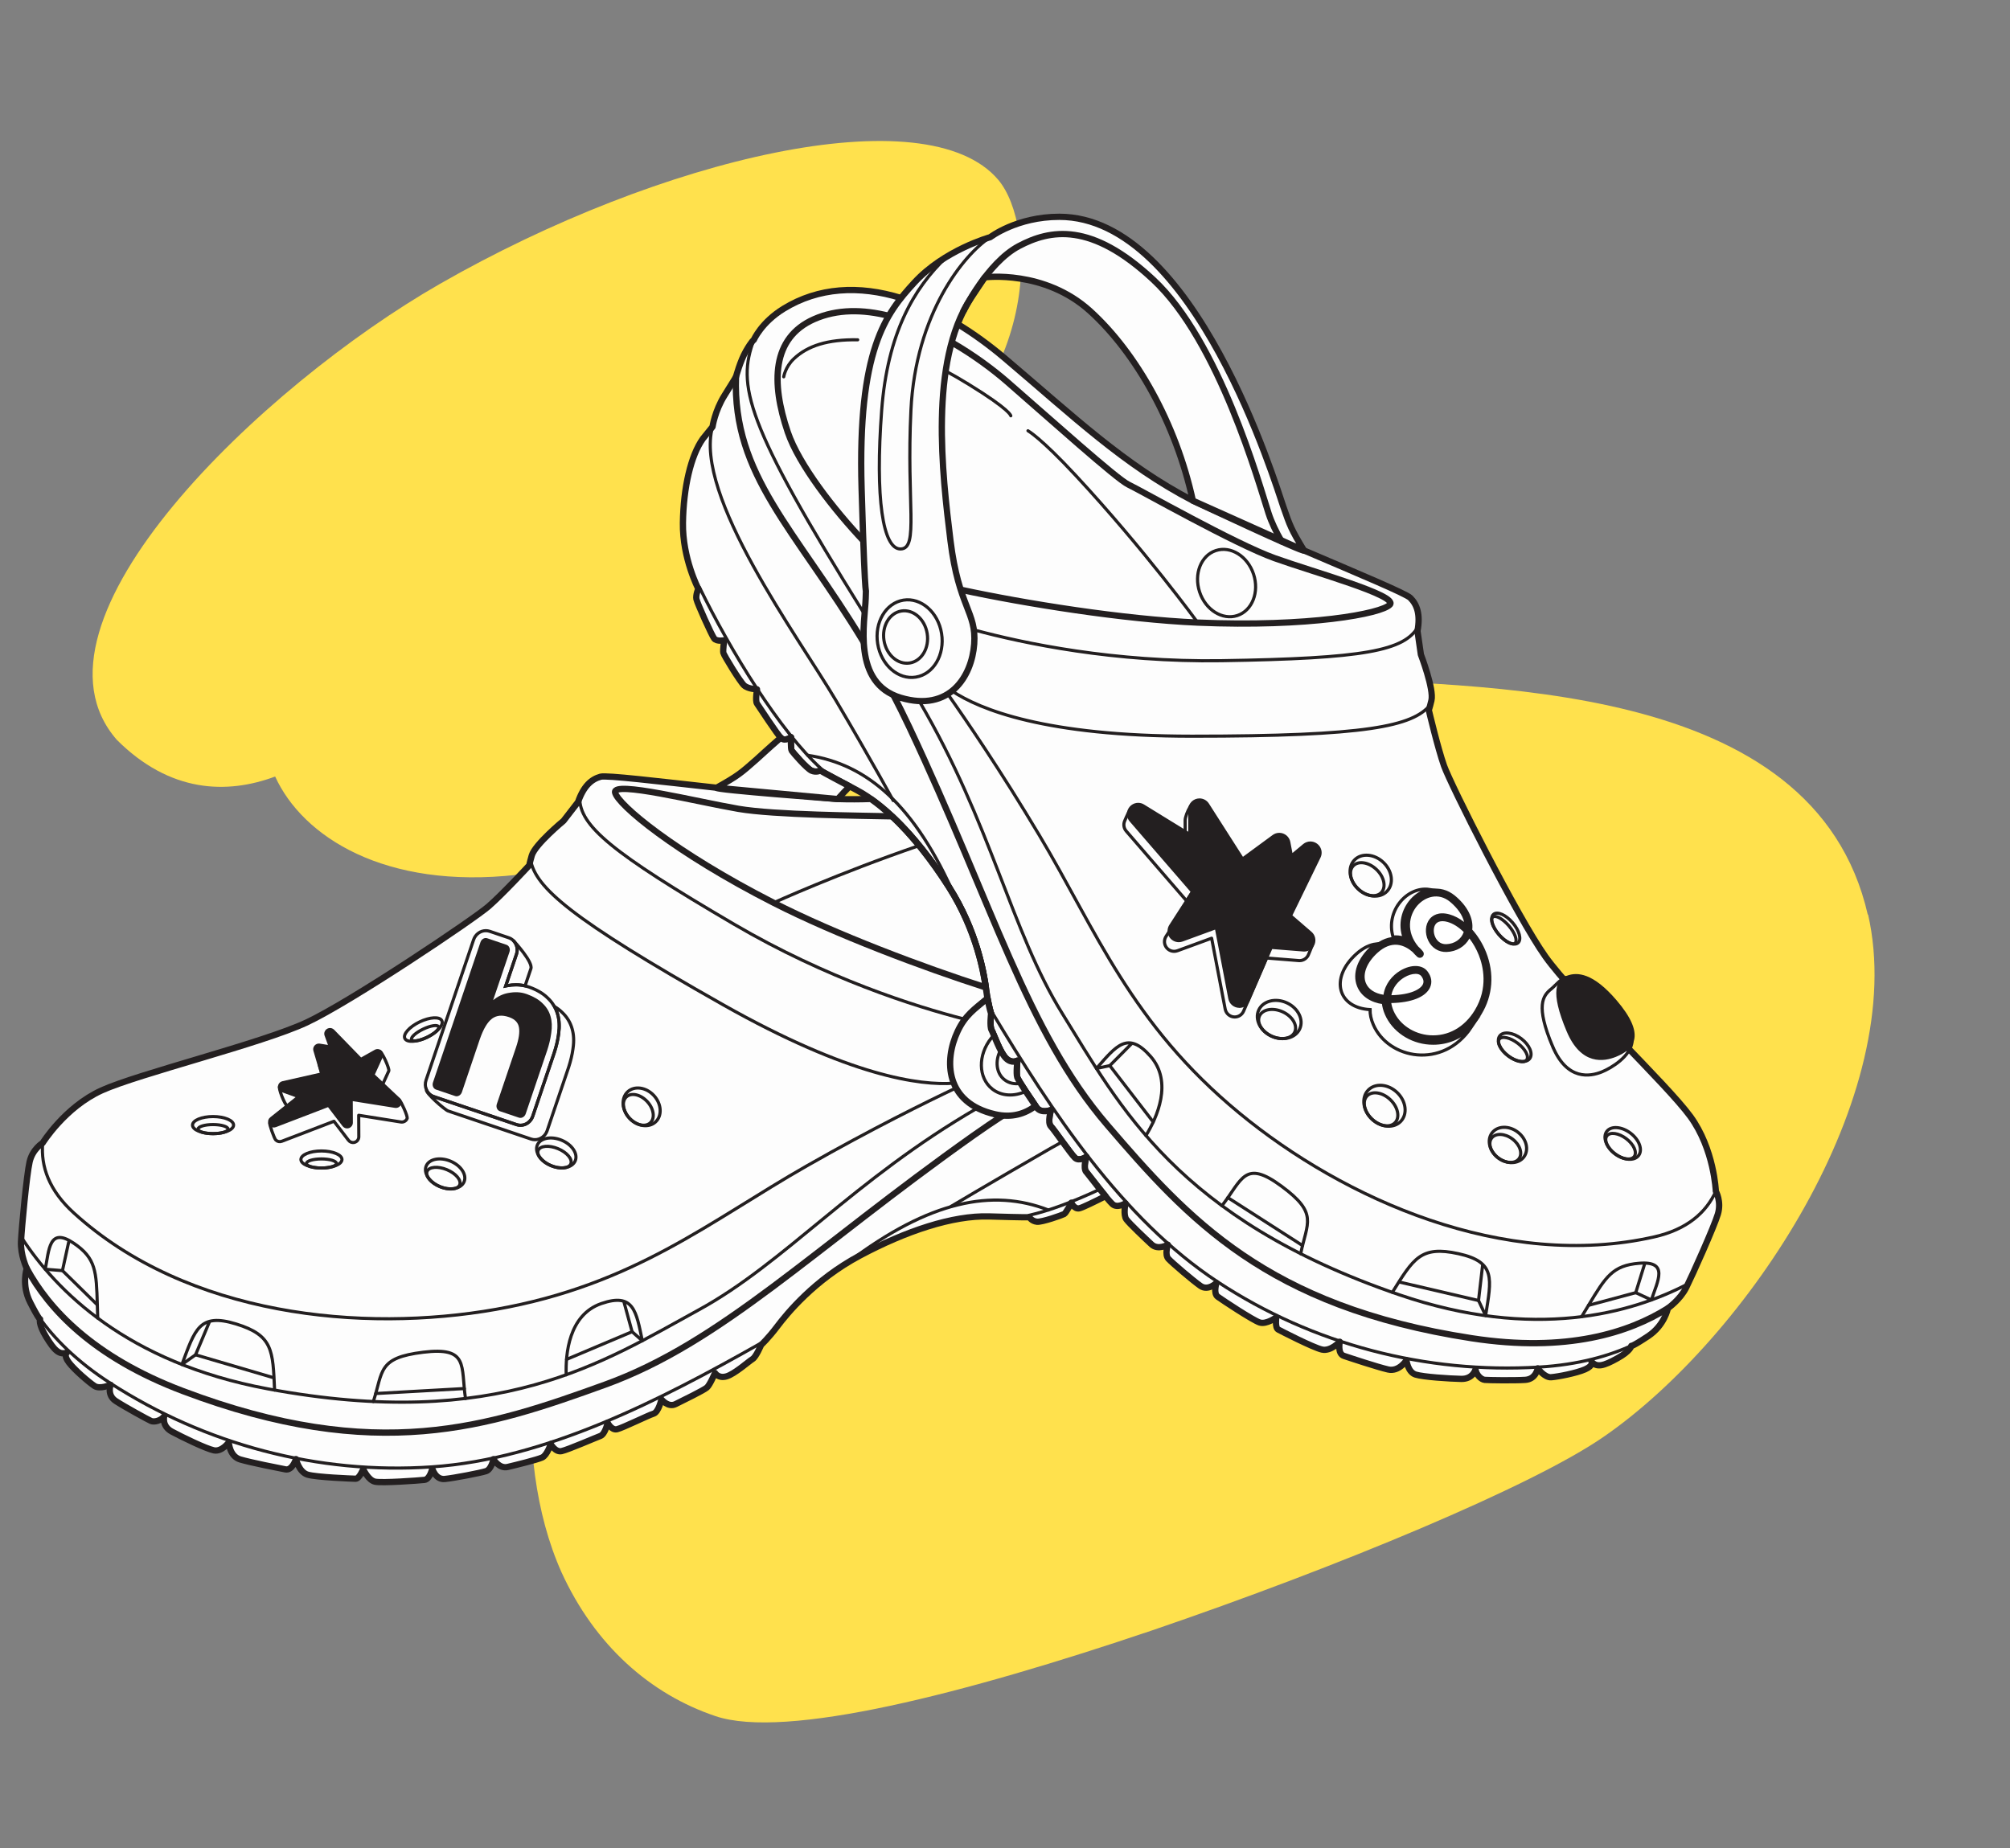 <?xml version="1.0" encoding="UTF-8"?> <svg xmlns="http://www.w3.org/2000/svg" width="349" height="321" viewBox="0 0 349 321" fill="none"><rect x="0" y="0" width="349" height="321" fill="#808080" stroke="none"/><path d="M20.284 128.485C2.362 107.979 45.685 66.898 76.346 49.323C114.672 27.353 160.96 16.503 173.358 31.265C179.894 39.047 181.891 68.622 150.422 88.038C184.036 90.132 130.117 147.379 89.832 151.92C66.807 154.515 52.553 145.323 47.775 134.859C39.379 137.989 29.492 137.691 20.284 128.485Z" fill="#FFE14D"></path><path d="M324.353 158.793C331.498 190.173 303.298 232.39 278.433 249.535C266.093 258.075 232.341 272.123 200.024 283.154C167.485 294.16 136.387 302.146 124.225 298.035C112.884 294.221 103.282 285.731 97.483 273.028C79.33 232.259 110.929 157.227 138.389 134.246C160.122 115.48 196.411 116.267 225.375 117.636C257.456 119.277 314.954 117.87 324.309 158.86C324.326 158.837 324.34 158.818 324.357 158.795L324.353 158.793Z" fill="#FFE14D"></path><g clip-path="url(#clip0_231_6840)"><path d="M156.452 51.757C149.127 49.495 142.102 49.91 136.079 53.605C132.182 55.998 130.896 59.012 130.896 59.012C130.896 59.012 130.542 59.192 129.522 60.963C128.503 62.734 127.795 65.438 127.795 65.438C127.795 65.438 127.484 65.983 125.8 68.67C124.116 71.357 123.718 74.12 123.718 74.12L122.034 76.202C119.952 79.123 118.665 84.666 118.578 90.82C118.491 96.979 121.249 102.249 121.249 102.249C121.249 102.249 120.775 103.345 120.922 104.053C121.069 104.762 123.549 110.283 123.996 110.877C124.437 111.466 125.74 111.204 125.74 111.204C125.74 111.204 125.506 112.915 125.593 113.362C125.68 113.804 128.487 118.382 129.195 119.031C129.904 119.679 131.441 119.712 131.441 119.712C131.441 119.712 131.114 121.75 131.441 122.192C131.768 122.633 134.984 127.626 135.665 128.214C136.346 128.803 137.349 128.034 137.349 128.034C137.349 128.034 137.262 130.04 137.469 130.367C137.676 130.694 140.096 133.496 140.924 133.85C141.753 134.204 142.461 133.823 142.461 133.823C142.461 133.823 142.996 134.177 148.604 137.131C154.218 140.085 159.946 146.462 164.791 154.082C169.637 161.701 170.874 169.206 171.228 171.86C171.582 174.52 172.084 176.024 172.084 176.024C172.084 176.024 171.817 178.27 172.171 178.891C172.525 179.513 173.621 182.728 174.651 183.764C175.681 184.799 176.657 184.205 176.657 184.205C176.657 184.205 176.39 186.418 176.629 187.099C176.869 187.781 179.131 191.073 179.949 192.277C180.766 193.487 182.494 192.768 182.494 192.768C182.494 192.768 181.829 194.937 182.467 195.602C183.104 196.267 185.906 200.371 186.647 201.069C187.388 201.766 188.626 200.905 188.626 200.905C188.626 200.905 188.026 202.835 188.604 203.521C189.182 204.208 192.326 208.372 193.166 209.124C194.005 209.876 195.417 208.982 195.417 208.982C195.417 208.982 195.002 210.988 195.564 211.757C196.125 212.525 198.845 215.092 199.962 216.128C201.08 217.163 202.775 216.166 202.775 216.166C202.775 216.166 202.197 217.872 202.862 218.602C203.527 219.333 207.113 222.39 208.443 223.322C209.773 224.254 211.212 222.804 211.212 222.804C211.212 222.804 210.634 224.619 211.435 225.197C212.236 225.775 217.55 229.301 218.722 229.677C219.894 230.053 221.6 228.789 221.6 228.789C221.6 228.789 221.355 230.582 221.932 230.893C222.51 231.203 227.988 234.021 229.525 234.375C231.062 234.73 232.626 233.018 232.626 233.018C232.626 233.018 232.184 235.084 233.334 235.471C234.485 235.858 239.095 237.39 241.014 237.836C242.933 238.278 244.202 236.229 244.202 236.229C244.202 236.229 244.437 238.294 245.788 238.719C247.14 239.139 251.658 239.428 253.719 239.472C255.779 239.515 256.193 237.809 256.193 237.809C256.313 238.785 257.196 239.581 257.79 239.64C258.379 239.7 262.93 239.76 264.821 239.64C266.712 239.521 266.99 237.635 266.99 237.635C266.99 237.635 268.184 239.275 269.339 239.183C270.489 239.095 273.727 238.474 275.231 237.809C276.735 237.144 276.337 236.479 276.337 236.479C277.269 237.542 278.419 237.231 280.812 235.902C283.205 234.572 283.248 233.732 283.248 233.732C283.248 233.732 283.292 233.956 286.17 232.048C289.048 230.141 289.598 227.203 289.598 227.203C289.598 227.203 291.724 225.726 292.787 223.6C293.849 221.475 297.632 213.027 298.28 210.841C298.929 208.655 297.926 206.884 297.926 206.884C297.926 206.884 297.632 199.559 293.495 193.891C289.358 188.222 273.291 173.098 268.331 166.127C263.371 159.156 251.849 136.177 250.726 132.989C249.642 129.904 248.17 123.674 248.072 123.265C248.088 123.287 248.17 123.173 248.541 121.647C249.015 119.696 246.71 113.673 246.71 113.673L246.121 109.596C246.655 106.675 246.034 104.991 244.878 103.835C244.132 103.088 235.902 99.655 226.407 95.594C226.783 96.21 207.119 86.95 207.119 86.95C195.166 80.731 186.522 72.43 174.438 62.195C171.746 59.916 169.015 57.938 166.285 56.281" fill="#FDFDFD"></path><path d="M156.452 51.757C149.127 49.495 142.102 49.91 136.079 53.605C132.182 55.998 130.896 59.012 130.896 59.012C130.896 59.012 130.542 59.192 129.522 60.963C128.503 62.734 127.795 65.438 127.795 65.438C127.795 65.438 127.484 65.983 125.8 68.67C124.116 71.357 123.718 74.12 123.718 74.12L122.034 76.202C119.952 79.123 118.665 84.666 118.578 90.82C118.491 96.979 121.249 102.249 121.249 102.249C121.249 102.249 120.775 103.345 120.922 104.053C121.069 104.762 123.549 110.283 123.996 110.877C124.437 111.466 125.74 111.204 125.74 111.204C125.74 111.204 125.506 112.915 125.593 113.362C125.68 113.804 128.487 118.382 129.195 119.031C129.904 119.679 131.441 119.712 131.441 119.712C131.441 119.712 131.114 121.75 131.441 122.192C131.768 122.633 134.984 127.626 135.665 128.214C136.346 128.803 137.349 128.034 137.349 128.034C137.349 128.034 137.262 130.04 137.469 130.367C137.676 130.694 140.096 133.496 140.924 133.85C141.753 134.204 142.461 133.823 142.461 133.823C142.461 133.823 142.996 134.177 148.604 137.131C154.218 140.085 159.946 146.462 164.791 154.082C169.637 161.701 170.874 169.206 171.228 171.86C171.582 174.52 172.084 176.024 172.084 176.024C172.084 176.024 171.817 178.27 172.171 178.891C172.525 179.513 173.621 182.728 174.651 183.764C175.681 184.799 176.657 184.205 176.657 184.205C176.657 184.205 176.39 186.418 176.629 187.099C176.869 187.781 179.131 191.073 179.949 192.277C180.766 193.487 182.494 192.768 182.494 192.768C182.494 192.768 181.829 194.937 182.467 195.602C183.104 196.267 185.906 200.371 186.647 201.069C187.388 201.766 188.626 200.905 188.626 200.905C188.626 200.905 188.026 202.835 188.604 203.521C189.182 204.208 192.326 208.372 193.166 209.124C194.005 209.876 195.417 208.982 195.417 208.982C195.417 208.982 195.002 210.988 195.564 211.757C196.125 212.525 198.845 215.092 199.962 216.128C201.08 217.163 202.775 216.166 202.775 216.166C202.775 216.166 202.197 217.872 202.862 218.602C203.527 219.333 207.113 222.39 208.443 223.322C209.773 224.254 211.212 222.804 211.212 222.804C211.212 222.804 210.634 224.619 211.435 225.197C212.236 225.775 217.55 229.301 218.722 229.677C219.894 230.053 221.6 228.789 221.6 228.789C221.6 228.789 221.355 230.582 221.932 230.893C222.51 231.203 227.988 234.021 229.525 234.375C231.062 234.73 232.626 233.018 232.626 233.018C232.626 233.018 232.184 235.084 233.334 235.471C234.485 235.858 239.095 237.39 241.014 237.836C242.933 238.278 244.202 236.229 244.202 236.229C244.202 236.229 244.437 238.294 245.788 238.719C247.14 239.139 251.658 239.428 253.719 239.472C255.779 239.515 256.193 237.809 256.193 237.809C256.313 238.785 257.196 239.581 257.79 239.64C258.379 239.7 262.93 239.76 264.821 239.64C266.712 239.521 266.99 237.635 266.99 237.635C266.99 237.635 268.184 239.275 269.339 239.183C270.489 239.095 273.727 238.474 275.231 237.809C276.735 237.144 276.337 236.479 276.337 236.479C277.269 237.542 278.419 237.231 280.812 235.902C283.205 234.572 283.248 233.732 283.248 233.732C283.248 233.732 283.292 233.956 286.17 232.048C289.048 230.141 289.598 227.203 289.598 227.203C289.598 227.203 291.724 225.726 292.787 223.6C293.849 221.475 297.632 213.027 298.28 210.841C298.929 208.655 297.926 206.884 297.926 206.884C297.926 206.884 297.632 199.559 293.495 193.891C289.358 188.222 273.291 173.098 268.331 166.127C263.371 159.156 251.849 136.177 250.726 132.989C249.642 129.904 248.17 123.674 248.072 123.265C248.088 123.287 248.17 123.173 248.541 121.647C249.015 119.696 246.71 113.673 246.71 113.673L246.121 109.596C246.655 106.675 246.034 104.991 244.878 103.835C244.132 103.088 235.902 99.655 226.407 95.594C226.783 96.21 207.119 86.95 207.119 86.95C195.166 80.731 186.522 72.43 174.438 62.195C171.746 59.916 169.015 57.938 166.285 56.281" stroke="#231F20" stroke-width="1.09" stroke-linecap="round" stroke-linejoin="round"></path><path d="M188.598 203.527C188.021 202.84 188.62 200.911 188.62 200.911C188.62 200.911 187.378 201.766 186.642 201.074C185.906 200.382 183.099 196.272 182.461 195.608C181.824 194.943 182.489 192.773 182.489 192.773C182.489 192.773 180.766 193.487 179.943 192.283C179.126 191.073 176.859 187.781 176.624 187.105C176.39 186.429 176.651 184.211 176.651 184.211C176.651 184.211 175.676 184.8 174.646 183.769C173.616 182.739 172.52 179.518 172.166 178.897C171.812 178.276 172.079 176.03 172.079 176.03C172.079 176.03 171.577 174.526 171.223 171.866C170.869 169.206 169.626 161.707 164.786 154.087C160.693 147.65 155.967 142.107 151.215 138.755C149.324 138.821 147.41 138.832 145.459 138.766C145.459 138.766 123.783 137.158 124.416 136.804C114.153 135.67 105.296 134.608 104.277 134.891C102.707 135.327 101.339 136.488 100.363 139.295L97.845 142.554C97.845 142.554 92.875 146.664 92.33 148.593C91.904 150.097 91.915 150.239 91.943 150.234C91.659 150.544 87.31 155.243 84.846 157.395C82.301 159.619 60.969 173.959 53.218 177.583C45.468 181.208 24.043 186.467 17.649 189.372C11.262 192.277 7.397 198.507 7.397 198.507C7.397 198.507 5.653 199.554 5.141 201.777C4.629 204.001 3.768 213.212 3.648 215.588C3.528 217.965 4.65 220.297 4.65 220.297C4.65 220.297 3.68 223.126 5.25 226.2C6.82 229.274 6.967 229.105 6.967 229.105C6.967 229.105 6.591 229.857 8.019 232.195C9.447 234.528 10.297 235.368 11.632 234.899C11.632 234.899 10.957 235.28 11.943 236.599C12.93 237.918 15.437 240.049 16.396 240.693C17.355 241.336 19.203 240.496 19.203 240.496C19.203 240.496 18.516 242.279 20.102 243.314C21.688 244.35 25.678 246.535 26.223 246.775C26.768 247.015 27.929 246.753 28.512 245.963C28.512 245.963 28.032 247.653 29.847 248.628C31.662 249.604 35.739 251.577 37.123 251.877C38.508 252.176 39.729 250.492 39.729 250.492C39.729 250.492 39.827 252.907 41.713 253.463C43.604 254.024 48.367 254.951 49.561 255.185C50.755 255.419 51.387 253.397 51.387 253.397C51.387 253.397 51.905 255.659 53.42 256.106C54.93 256.553 61.089 256.793 61.742 256.809C62.397 256.825 63.067 255.141 63.067 255.141C63.067 255.141 63.928 257.082 65.138 257.327C66.348 257.578 72.709 257.12 73.69 257.011C74.665 256.902 75.058 255.038 75.058 255.038C75.058 255.038 75.597 257.005 77.216 256.853C78.829 256.695 83.457 255.801 84.399 255.49C85.337 255.179 85.675 253.414 85.675 253.414C85.675 253.414 86.656 255.114 88.144 254.765C89.632 254.416 93.262 253.517 94.128 253.125C94.995 252.732 95.622 250.781 95.622 250.781C95.622 250.781 96.412 252.253 97.513 252.013C98.614 251.773 103.405 249.691 104.244 249.38C105.083 249.064 105.508 247.091 105.508 247.091C105.508 247.091 106.168 248.448 107.149 248.209C108.136 247.969 112.594 245.772 113.477 245.511C114.354 245.244 114.845 243.025 114.845 243.025C114.845 243.025 115.995 244.497 117.303 243.848C118.611 243.2 122.203 241.445 122.742 240.971C123.282 240.496 124.143 238.436 124.143 238.436C124.143 238.436 124.699 239.428 126.111 239.041C127.522 238.654 130.057 236.387 130.667 236.022C131.283 235.656 132.155 233.569 132.155 233.569C132.155 233.569 133.332 232.506 134.951 230.364C136.57 228.222 141.339 222.303 149.307 218.052C157.276 213.801 165.402 211.065 171.741 211.255C178.079 211.446 178.717 211.397 178.717 211.397C178.717 211.397 179.148 212.078 180.041 212.176C180.935 212.275 184.424 211.026 184.767 210.841C185.105 210.661 186.02 208.868 186.02 208.868C186.02 208.868 186.516 210.029 187.399 209.849C187.95 209.735 190.206 208.617 191.95 207.74C190.697 206.214 189.029 204.017 188.626 203.538L188.598 203.527Z" fill="#FDFDFD" stroke="#231F20" stroke-width="1.09" stroke-linecap="round" stroke-linejoin="round"></path><path d="M121.457 102.004C126.771 112.959 135.513 127.141 142.664 133.578" stroke="#231F20" stroke-width="0.545" stroke-linecap="round" stroke-linejoin="round"></path><path d="M172.26 175.812C182.566 192.959 194.791 211.654 211.393 222.598C227.995 233.542 247.632 238.578 267.171 237.423C274.191 237.009 279.549 235.428 283.528 233.569" stroke="#231F20" stroke-width="0.545" stroke-linecap="round" stroke-linejoin="round"></path><path d="M140.244 131.174C150.54 132.667 158.922 139.834 165.931 155.995" stroke="#231F20" stroke-width="0.545" stroke-linecap="round" stroke-linejoin="round"></path><path d="M123.717 74.12C120.425 86.04 138.618 110.61 145.115 121.598C151.612 132.586 155.089 139.033 155.089 139.033" stroke="#231F20" stroke-width="0.545" stroke-linecap="round" stroke-linejoin="round"></path><path d="M198.972 197.209C200.847 194.141 203.714 187.933 199.757 183.442C195.8 178.951 193.789 181.671 190.377 185.562L192.699 185.066L196.47 181.262" stroke="#231F20" stroke-width="0.545" stroke-linecap="round" stroke-linejoin="round"></path><path d="M200.235 194.855L192.697 185.066" stroke="#231F20" stroke-width="0.545" stroke-linecap="round" stroke-linejoin="round"></path><path d="M212.172 209.397C215.687 204.857 216.091 201.265 222.511 206.007C228.937 210.749 226.953 212.275 225.841 217.731" stroke="#231F20" stroke-width="0.545" stroke-linecap="round" stroke-linejoin="round"></path><path d="M213.197 207.991L226.164 216.314" stroke="#231F20" stroke-width="0.545" stroke-linecap="round" stroke-linejoin="round"></path><path d="M257.433 219.687L256.719 225.851L257.951 228.484C258.959 222.079 259.777 219.164 253.22 217.725C246.663 216.291 245.42 218.58 241.758 224.434" stroke="#231F20" stroke-width="0.545" stroke-linecap="round" stroke-linejoin="round"></path><path d="M243.025 222.663L256.711 225.857" stroke="#231F20" stroke-width="0.545" stroke-linecap="round" stroke-linejoin="round"></path><path d="M285.587 219.42L284.017 224.494L286.732 225.758C287.795 222.499 289.833 218.973 284.633 219.387C280.006 219.757 278.796 221.736 275.815 226.696C275.45 227.306 275.052 227.96 274.621 228.663" stroke="#231F20" stroke-width="0.545" stroke-linecap="round" stroke-linejoin="round"></path><path d="M275.82 226.695L284.018 224.493" stroke="#231F20" stroke-width="0.545" stroke-linecap="round" stroke-linejoin="round"></path><path d="M214.841 106.898C217.427 106.041 218.687 102.821 217.655 99.707C216.623 96.592 213.69 94.762 211.104 95.619C208.518 96.475 207.258 99.695 208.29 102.809C209.322 105.924 212.255 107.754 214.841 106.898Z" stroke="#231F20" stroke-width="0.545" stroke-linecap="round" stroke-linejoin="round"></path><path d="M207.964 108.13C207.964 108.13 198.698 95.404 186.816 82.612C180.674 75.995 178.488 74.812 178.488 74.812" stroke="#231F20" stroke-width="0.545" stroke-linecap="round" stroke-linejoin="round"></path><path d="M148.926 59.013C143.7 58.925 140.228 60.053 137.851 62.294C136.347 63.711 136.08 65.438 136.08 65.438" stroke="#231F20" stroke-width="0.545" stroke-linecap="round" stroke-linejoin="round"></path><path d="M175.508 72.213C175.508 72.213 175.508 71.237 168.155 66.719C166.793 65.879 165.468 65.122 164.215 64.44" stroke="#231F20" stroke-width="0.545" stroke-linecap="round" stroke-linejoin="round"></path><path d="M154.333 54.853C149.875 53.73 145.362 53.648 141.334 55.436C134.009 58.684 133.862 66.451 136.783 75.046C138.713 80.725 144.877 88.596 149.891 93.894" stroke="#231F20" stroke-width="1.09" stroke-linecap="round" stroke-linejoin="round"></path><path d="M166.814 102.413C177.938 104.822 195.129 107.574 207.964 108.125C227.22 108.953 239.919 106.588 241.336 104.996C242.753 103.399 228.223 99.415 221.312 96.935C214.401 94.455 197.919 85.092 195.913 84.149C193.908 83.206 182.091 72.572 174.886 66.31C172.434 64.179 169.065 61.656 165.25 59.459" stroke="#231F20" stroke-width="1.09" stroke-linecap="round" stroke-linejoin="round"></path><path d="M169.092 109.389C177.845 111.755 193.476 115.03 212.1 114.742C236.888 114.36 243.886 113.025 246.246 108.801" stroke="#231F20" stroke-width="0.545" stroke-linecap="round" stroke-linejoin="round"></path><path d="M127.791 65.433C127.175 82.623 138.032 91.796 149.979 111.559" stroke="#231F20" stroke-width="1.09" stroke-linecap="round" stroke-linejoin="round"></path><path d="M156.398 121.183C155.94 121.047 155.515 120.878 155.117 120.698C156.038 122.475 156.959 124.323 157.875 126.263C172.406 157.095 178.254 179.071 192.256 195.373C206.257 211.675 219.9 226.914 255.517 232.408C272.108 234.964 282.894 231.41 289.598 227.208" stroke="#231F20" stroke-width="1.09" stroke-linecap="round" stroke-linejoin="round"></path><path d="M159.604 121.751C172.183 143.154 175.518 161.642 184.457 176.031C194.382 192.011 204.307 211.621 242.939 224.855C266.424 232.899 283.358 228.037 293.033 222.996" stroke="#231F20" stroke-width="0.545" stroke-linecap="round" stroke-linejoin="round"></path><path d="M130.893 59.013C127.987 66.899 129.236 73.238 150.11 106.67C150.198 105.602 150.29 104.659 150.312 103.94" stroke="#231F20" stroke-width="0.545" stroke-linecap="round" stroke-linejoin="round"></path><path d="M248.35 122.41C245.276 126.128 237.422 127.855 206.966 127.855C181.518 127.855 170.138 123.223 165.304 120.007C165.069 120.198 164.819 120.372 164.562 120.536C167.811 125.146 173.806 133.932 180.445 145.035C190.37 161.642 196.327 177.758 215.18 193.303C233.373 208.307 261.256 220.712 287.244 214.804C292.912 213.518 296.22 210.624 297.926 206.885" stroke="#231F20" stroke-width="0.545" stroke-linecap="round" stroke-linejoin="round"></path><path d="M178.641 211.07C182.183 210.28 186.467 208.645 190.964 206.541" stroke="#231F20" stroke-width="0.545" stroke-linecap="round" stroke-linejoin="round"></path><path d="M132.097 233.275C114.689 243.135 94.844 253.387 75.01 254.75C55.171 256.112 35.599 250.831 19.155 240.214C13.247 236.398 9.361 232.387 6.811 228.812" stroke="#231F20" stroke-width="0.545" stroke-linecap="round" stroke-linejoin="round"></path><path d="M182.032 210.139C172.336 206.373 161.402 208.525 147.352 219.143" stroke="#231F20" stroke-width="0.545" stroke-linecap="round" stroke-linejoin="round"></path><path d="M165.141 209.506C165.141 209.506 171.338 205.8 182.402 199.434C183.039 199.069 183.732 198.682 184.473 198.278" stroke="#231F20" stroke-width="0.545" stroke-linecap="round" stroke-linejoin="round"></path><path d="M98.31 238.763C98.184 235.172 98.746 228.353 104.403 226.391C110.061 224.429 110.469 227.786 111.527 232.85L109.75 231.275L108.338 226.108" stroke="#231F20" stroke-width="0.545" stroke-linecap="round" stroke-linejoin="round"></path><path d="M98.369 236.086L109.749 231.279" stroke="#231F20" stroke-width="0.545" stroke-linecap="round" stroke-linejoin="round"></path><path d="M80.824 242.878C79.996 237.193 81.418 233.874 73.488 234.839C65.564 235.803 66.539 238.114 64.822 243.407" stroke="#231F20" stroke-width="0.545" stroke-linecap="round" stroke-linejoin="round"></path><path d="M80.623 241.15L65.236 242.012" stroke="#231F20" stroke-width="0.545" stroke-linecap="round" stroke-linejoin="round"></path><path d="M36.362 229.569L33.953 235.286L31.588 236.971C33.861 230.899 34.586 227.956 41.001 229.934C47.416 231.913 47.367 234.518 47.677 241.413" stroke="#231F20" stroke-width="0.545" stroke-linecap="round" stroke-linejoin="round"></path><path d="M47.437 239.248L33.947 235.285" stroke="#231F20" stroke-width="0.545" stroke-linecap="round" stroke-linejoin="round"></path><path d="M11.976 215.479L10.842 220.668L7.855 220.428C8.531 217.07 8.493 212.993 12.815 215.915C16.663 218.515 16.739 220.836 16.898 226.614C16.919 227.328 16.936 228.091 16.968 228.914" stroke="#231F20" stroke-width="0.545" stroke-linecap="round" stroke-linejoin="round"></path><path d="M16.905 226.62L10.85 220.668" stroke="#231F20" stroke-width="0.545" stroke-linecap="round" stroke-linejoin="round"></path><path d="M159.593 146.855C145.504 151.69 134.314 156.786 134.314 156.786" stroke="#231F20" stroke-width="0.545" stroke-linecap="round" stroke-linejoin="round"></path><path d="M164.787 154.082C161.757 149.313 158.378 145.035 154.9 141.775C149.564 141.656 134.478 141.547 128.199 140.467C120.961 139.225 106.349 135.546 106.801 137.633C107.248 139.721 117.146 148.027 134.314 156.78C145.155 162.307 160.361 168.03 171.175 171.491C170.761 168.558 169.425 161.375 164.787 154.077V154.082Z" stroke="#231F20" stroke-width="1.09" stroke-linecap="round" stroke-linejoin="round"></path><path d="M167.535 177.01C158.749 174.759 143.532 169.925 127.459 160.512C106.067 147.982 100.633 143.382 100.654 138.542" stroke="#231F20" stroke-width="0.545" stroke-linecap="round" stroke-linejoin="round"></path><path d="M172.783 193.52C173.252 193.629 173.699 193.688 174.135 193.727C172.456 194.817 170.745 195.978 168.995 197.215C141.171 216.907 125.273 233.16 105.063 240.469C84.853 247.772 65.477 254.329 31.762 241.586C16.059 235.65 8.418 227.246 4.646 220.291" stroke="#231F20" stroke-width="1.09" stroke-linecap="round" stroke-linejoin="round"></path><path d="M169.714 192.436C148.228 204.879 136.232 219.333 121.369 227.459C104.866 236.485 86.58 248.677 46.438 241.189C22.032 236.638 9.681 224.075 3.746 214.924" stroke="#231F20" stroke-width="0.545" stroke-linecap="round" stroke-linejoin="round"></path><path d="M92.129 149.352C92.979 154.099 98.963 159.467 125.479 174.456C147.635 186.975 159.816 188.545 165.61 188.12C165.724 188.398 165.849 188.676 165.997 188.943C160.901 191.357 151.357 196.055 140.119 202.459C123.31 212.036 110.191 223.132 86.133 227.389C62.909 231.499 32.535 228.583 12.816 210.651C8.515 206.743 7.06 202.596 7.414 198.502" stroke="#231F20" stroke-width="0.545" stroke-linecap="round" stroke-linejoin="round"></path><path d="M226.413 95.6C224.151 91.872 223.977 91.283 222.822 87.981C221.492 84.171 207.495 37.652 183.923 37.652C176.538 37.652 171.932 41.195 171.932 41.195C171.932 41.195 163.985 43.386 158.759 49.082C153.772 54.51 148.894 60.745 149.602 84.847C150.311 108.948 150.431 99.911 150.311 103.928C150.191 107.945 147.891 118.639 156.393 121.178C164.896 123.718 168.738 117.456 169.152 111.847C169.567 106.239 166.465 105.525 165.032 93.889C163.598 82.252 161.353 62.936 168.504 51.889L170.984 48.166C170.984 48.166 181.323 46.792 189.297 54.036C197.27 61.279 204.181 73.515 207.119 86.95L226.408 95.595L226.413 95.6Z" fill="#FDFDFD" stroke="#231F20" stroke-width="1.09" stroke-linecap="round" stroke-linejoin="round"></path><path d="M159.015 117.592C162.079 117.099 164.081 113.707 163.488 110.016C162.894 106.325 159.928 103.733 156.864 104.226C153.8 104.719 151.798 108.11 152.392 111.802C152.986 115.493 155.951 118.085 159.015 117.592Z" stroke="#231F20" stroke-width="0.545" stroke-linecap="round" stroke-linejoin="round"></path><path d="M157.965 115.141C160.037 114.808 161.391 112.516 160.989 110.023C160.588 107.529 158.584 105.778 156.512 106.111C154.441 106.445 153.087 108.736 153.488 111.23C153.889 113.723 155.894 115.474 157.965 115.141Z" stroke="#231F20" stroke-width="0.545" stroke-linecap="round" stroke-linejoin="round"></path><path d="M171.93 41.2C167.325 44.214 158.986 54.455 158.168 71.21C157.372 87.495 159.558 95.207 156.413 95.338C153.268 95.469 151.938 86.476 153.088 71.237C154.097 57.933 158.637 50.095 164.272 44.721" stroke="#231F20" stroke-width="0.545" stroke-linecap="round" stroke-linejoin="round"></path><path d="M142.457 133.822C142.457 133.822 141.748 134.204 140.92 133.85C140.091 133.495 137.671 130.688 137.464 130.367C137.257 130.045 137.344 128.034 137.344 128.034C137.344 128.034 136.341 128.803 135.66 128.214C135.633 128.192 135.6 128.154 135.562 128.116C133.327 130.062 131.818 131.473 131.289 131.942C128.662 134.253 128.22 134.678 124.416 136.809L145.46 138.771C146.13 138.019 146.822 137.289 147.52 136.569C142.914 134.139 142.451 133.828 142.451 133.828L142.457 133.822Z" fill="#FDFDFD" stroke="#231F20" stroke-width="1.09" stroke-linecap="round" stroke-linejoin="round"></path><path d="M176.629 187.105C176.395 186.424 176.657 184.211 176.657 184.211C176.657 184.211 175.681 184.8 174.651 183.77C173.621 182.74 172.525 179.519 172.171 178.897C171.817 178.276 172.084 176.03 172.084 176.03C172.084 176.03 171.768 175.082 171.462 173.365C169.152 175.306 167.609 176.281 166.274 179.115C163.87 184.206 164.132 191.542 172.787 193.52C175.676 194.18 177.965 193.45 179.801 192.06C178.886 190.714 176.858 187.749 176.635 187.105H176.629Z" fill="#FDFDFD" stroke="#231F20" stroke-width="1.09" stroke-linecap="round" stroke-linejoin="round"></path><path d="M222.52 94.025C221.561 92.341 220.787 90.75 220.253 89.109C218.601 84.029 211.734 59.28 200.228 48.559C189.469 38.53 182.373 39.833 176.879 42.754C171.385 45.676 167.281 54.047 167.281 54.047" stroke="#231F20" stroke-width="1.09" stroke-linecap="round" stroke-linejoin="round"></path><path d="M176.629 187.105C176.394 186.424 176.656 184.211 176.656 184.211C176.656 184.211 175.68 184.8 174.65 183.77C173.876 182.996 173.07 181.001 172.563 179.78C172.405 179.949 172.247 180.129 172.099 180.314C169.767 183.236 169.838 187.176 172.268 189.111C173.871 190.392 176.1 190.468 178.1 189.536C177.392 188.463 176.754 187.449 176.634 187.105H176.629Z" stroke="#231F20" stroke-width="0.545" stroke-linecap="round" stroke-linejoin="round"></path><path d="M176.629 187.105C176.395 186.423 176.656 184.211 176.656 184.211C176.656 184.211 175.681 184.799 174.65 183.769C174.34 183.458 174.029 182.957 173.729 182.385C172.743 184.222 172.972 186.369 174.389 187.497C175.179 188.129 176.187 188.326 177.201 188.146C176.907 187.672 176.689 187.29 176.629 187.105Z" stroke="#231F20" stroke-width="0.545" stroke-linecap="round" stroke-linejoin="round"></path><path d="M36.992 196.877C38.961 196.877 40.557 196.213 40.557 195.395C40.557 194.576 38.961 193.912 36.992 193.912C35.024 193.912 33.428 194.576 33.428 195.395C33.428 196.213 35.024 196.877 36.992 196.877Z" stroke="#231F20" stroke-width="0.545" stroke-linecap="round" stroke-linejoin="round"></path><path d="M36.992 196.882C38.431 196.882 39.597 196.529 39.597 196.092C39.597 195.656 38.431 195.302 36.992 195.302C35.553 195.302 34.387 195.656 34.387 196.092C34.387 196.529 35.553 196.882 36.992 196.882Z" stroke="#231F20" stroke-width="0.545" stroke-linecap="round" stroke-linejoin="round"></path><path d="M55.813 202.851C57.781 202.851 59.377 202.187 59.377 201.368C59.377 200.549 57.781 199.886 55.813 199.886C53.844 199.886 52.248 200.549 52.248 201.368C52.248 202.187 53.844 202.851 55.813 202.851Z" stroke="#231F20" stroke-width="0.545" stroke-linecap="round" stroke-linejoin="round"></path><path d="M55.814 202.85C57.253 202.85 58.419 202.496 58.419 202.06C58.419 201.623 57.253 201.27 55.814 201.27C54.375 201.27 53.209 201.623 53.209 202.06C53.209 202.496 54.375 202.85 55.814 202.85Z" stroke="#231F20" stroke-width="0.545" stroke-linecap="round" stroke-linejoin="round"></path><path d="M55.654 191.821C57.593 191.484 59.052 190.558 58.912 189.751C58.772 188.944 57.086 188.563 55.147 188.9C53.207 189.237 51.748 190.164 51.888 190.97C52.028 191.777 53.714 192.158 55.654 191.821Z" stroke="#231F20" stroke-width="0.545" stroke-linecap="round" stroke-linejoin="round"></path><path d="M55.656 191.823C57.073 191.576 58.162 191.028 58.087 190.598C58.013 190.168 56.803 190.019 55.385 190.265C53.968 190.511 52.879 191.06 52.954 191.49C53.028 191.92 54.238 192.069 55.656 191.823Z" stroke="#231F20" stroke-width="0.545" stroke-linecap="round" stroke-linejoin="round"></path><path d="M74.149 180.142C75.924 179.29 77.075 178.002 76.721 177.263C76.367 176.525 74.641 176.617 72.866 177.469C71.091 178.321 69.94 179.61 70.294 180.348C70.648 181.086 72.374 180.994 74.149 180.142Z" stroke="#231F20" stroke-width="0.545" stroke-linecap="round" stroke-linejoin="round"></path><path d="M74.152 180.151C75.449 179.529 76.347 178.705 76.159 178.311C75.97 177.918 74.765 178.104 73.468 178.726C72.171 179.349 71.272 180.173 71.461 180.566C71.65 180.959 72.855 180.774 74.152 180.151Z" stroke="#231F20" stroke-width="0.545" stroke-linecap="round" stroke-linejoin="round"></path><path d="M80.584 205.232C81.091 204.011 80.028 202.41 78.21 201.654C76.392 200.899 74.507 201.276 74 202.496C73.493 203.717 74.556 205.318 76.374 206.074C78.192 206.829 80.076 206.452 80.584 205.232Z" stroke="#231F20" stroke-width="0.545" stroke-linecap="round" stroke-linejoin="round"></path><path d="M79.813 205.785C80.15 204.973 79.157 203.789 77.595 203.14C76.032 202.491 74.493 202.623 74.156 203.435C73.818 204.246 74.811 205.43 76.374 206.079C77.936 206.728 79.476 206.597 79.813 205.785Z" stroke="#231F20" stroke-width="0.545" stroke-linecap="round" stroke-linejoin="round"></path><path d="M99.88 201.594C100.387 200.373 99.325 198.772 97.507 198.017C95.689 197.261 93.804 197.638 93.297 198.859C92.79 200.079 93.853 201.681 95.671 202.436C97.489 203.191 99.373 202.814 99.88 201.594Z" stroke="#231F20" stroke-width="0.545" stroke-linecap="round" stroke-linejoin="round"></path><path d="M99.108 202.135C99.445 201.323 98.452 200.139 96.89 199.49C95.327 198.841 93.788 198.973 93.45 199.784C93.113 200.596 94.106 201.78 95.668 202.429C97.231 203.078 98.771 202.946 99.108 202.135Z" stroke="#231F20" stroke-width="0.545" stroke-linecap="round" stroke-linejoin="round"></path><path d="M113.823 194.846C114.999 193.763 114.871 191.711 113.538 190.263C112.205 188.815 110.171 188.518 108.995 189.6C107.819 190.683 107.946 192.735 109.279 194.183C110.613 195.631 112.647 195.928 113.823 194.846Z" stroke="#231F20" stroke-width="0.545" stroke-linecap="round" stroke-linejoin="round"></path><path d="M112.908 195.001C113.767 194.21 113.535 192.56 112.389 191.315C111.244 190.07 109.618 189.703 108.759 190.494C107.9 191.285 108.132 192.935 109.278 194.179C110.423 195.424 112.049 195.792 112.908 195.001Z" stroke="#231F20" stroke-width="0.545" stroke-linecap="round" stroke-linejoin="round"></path><path d="M240.833 154.782C242.048 153.512 241.765 151.269 240.201 149.774C238.637 148.278 236.384 148.095 235.169 149.366C233.954 150.636 234.237 152.879 235.801 154.374C237.365 155.87 239.618 156.053 240.833 154.782Z" stroke="#231F20" stroke-width="0.545" stroke-linecap="round" stroke-linejoin="round"></path><path d="M239.833 155.013C240.719 154.087 240.349 152.295 239.007 151.011C237.665 149.727 235.858 149.438 234.972 150.365C234.086 151.292 234.455 153.084 235.798 154.367C237.14 155.651 238.946 155.94 239.833 155.013Z" stroke="#231F20" stroke-width="0.545" stroke-linecap="round" stroke-linejoin="round"></path><path d="M243.22 194.743C244.435 193.473 244.152 191.23 242.587 189.734C241.023 188.239 238.77 188.056 237.555 189.327C236.34 190.597 236.623 192.84 238.188 194.335C239.752 195.831 242.005 196.014 243.22 194.743Z" stroke="#231F20" stroke-width="0.545" stroke-linecap="round" stroke-linejoin="round"></path><path d="M242.225 194.979C243.112 194.052 242.742 192.26 241.4 190.977C240.057 189.693 238.251 189.404 237.364 190.331C236.478 191.258 236.848 193.049 238.19 194.333C239.532 195.617 241.339 195.906 242.225 194.979Z" stroke="#231F20" stroke-width="0.545" stroke-linecap="round" stroke-linejoin="round"></path><path d="M225.674 178.689C226.406 177.09 225.404 175.064 223.436 174.163C221.468 173.263 219.279 173.828 218.548 175.426C217.816 177.025 218.818 179.051 220.786 179.952C222.754 180.853 224.942 180.287 225.674 178.689Z" stroke="#231F20" stroke-width="0.545" stroke-linecap="round" stroke-linejoin="round"></path><path d="M224.806 179.236C225.34 178.07 224.404 176.498 222.715 175.725C221.027 174.951 219.225 175.27 218.691 176.436C218.157 177.602 219.094 179.174 220.782 179.947C222.471 180.72 224.273 180.401 224.806 179.236Z" stroke="#231F20" stroke-width="0.545" stroke-linecap="round" stroke-linejoin="round"></path><path d="M264.587 200.938C265.525 199.7 265.049 197.759 263.524 196.603C261.998 195.446 260.001 195.512 259.062 196.749C258.124 197.987 258.6 199.928 260.125 201.085C261.651 202.241 263.648 202.176 264.587 200.938Z" stroke="#231F20" stroke-width="0.545" stroke-linecap="round" stroke-linejoin="round"></path><path d="M263.738 201.246C264.424 200.341 263.918 198.803 262.608 197.81C261.298 196.817 259.681 196.746 258.995 197.65C258.31 198.554 258.816 200.092 260.125 201.085C261.435 202.078 263.052 202.15 263.738 201.246Z" stroke="#231F20" stroke-width="0.545" stroke-linecap="round" stroke-linejoin="round"></path><path d="M284.514 200.675C285.263 199.686 284.634 197.948 283.108 196.791C281.583 195.634 279.739 195.498 278.99 196.486C278.24 197.474 278.869 199.213 280.395 200.37C281.921 201.526 283.765 201.663 284.514 200.675Z" stroke="#231F20" stroke-width="0.545" stroke-linecap="round" stroke-linejoin="round"></path><path d="M283.753 200.86C284.301 200.138 283.683 198.748 282.373 197.755C281.064 196.762 279.558 196.542 279.011 197.264C278.463 197.986 279.081 199.376 280.391 200.369C281.7 201.362 283.206 201.582 283.753 200.86Z" stroke="#231F20" stroke-width="0.545" stroke-linecap="round" stroke-linejoin="round"></path><path d="M265.605 183.849C266.232 183.021 265.576 181.468 264.139 180.378C262.703 179.289 261.029 179.076 260.402 179.904C259.774 180.732 260.43 182.285 261.867 183.375C263.304 184.464 264.977 184.677 265.605 183.849Z" stroke="#231F20" stroke-width="0.545" stroke-linecap="round" stroke-linejoin="round"></path><path d="M265.073 184.077C265.532 183.473 264.84 182.176 263.528 181.182C262.215 180.187 260.78 179.87 260.322 180.475C259.864 181.079 260.556 182.376 261.868 183.371C263.18 184.365 264.615 184.682 265.073 184.077Z" stroke="#231F20" stroke-width="0.545" stroke-linecap="round" stroke-linejoin="round"></path><path d="M263.567 163.754C264.229 163.188 263.815 161.619 262.643 160.249C261.471 158.878 259.985 158.226 259.324 158.791C258.663 159.356 259.077 160.925 260.249 162.296C261.42 163.666 262.906 164.319 263.567 163.754Z" stroke="#231F20" stroke-width="0.545" stroke-linecap="round" stroke-linejoin="round"></path><path d="M263.054 163.807C263.536 163.394 263.06 162.045 261.99 160.794C260.92 159.542 259.662 158.862 259.179 159.275C258.696 159.688 259.172 161.037 260.242 162.288C261.312 163.54 262.571 164.22 263.054 163.807Z" stroke="#231F20" stroke-width="0.545" stroke-linecap="round" stroke-linejoin="round"></path><path d="M215.191 174.76C214.385 174.76 213.687 174.188 213.54 173.392L211.185 161.08L205.255 163.254C205.07 163.325 204.868 163.358 204.672 163.358C204.062 163.358 203.495 163.02 203.201 162.48C202.906 161.941 202.933 161.287 203.266 160.769L207.065 154.866L196.355 142.483C195.919 141.976 195.821 141.29 196.093 140.69C196.371 140.085 196.971 139.698 197.625 139.698C197.936 139.698 198.241 139.785 198.508 139.954L206.585 144.93V140.614C206.585 139.687 207.343 138.93 208.269 138.93C208.842 138.93 209.37 139.219 209.681 139.709L215.742 149.193L221.132 145.236C221.421 145.023 221.764 144.909 222.124 144.909C222.931 144.909 223.628 145.486 223.775 146.277L224.228 148.653L226.446 146.8C226.751 146.549 227.133 146.408 227.52 146.408C228.098 146.408 228.643 146.713 228.953 147.203C229.258 147.694 229.291 148.299 229.035 148.827L224.07 159.036L227.536 162.028C228.076 162.491 228.261 163.222 228.016 163.887C227.771 164.552 227.149 164.982 226.441 164.982H226.392L220.723 164.53L216.728 173.757C216.461 174.373 215.856 174.771 215.186 174.771L215.191 174.76Z" stroke="#231F20" stroke-width="0.545" stroke-linecap="round" stroke-linejoin="round"></path><path d="M215.191 174.76C214.385 174.76 213.687 174.188 213.54 173.392L211.185 161.08L205.255 163.254C205.07 163.325 204.868 163.358 204.672 163.358C204.062 163.358 203.495 163.02 203.201 162.48C202.906 161.941 202.933 161.287 203.266 160.769L207.065 154.866L196.355 142.483C195.919 141.976 195.821 141.29 196.093 140.69C196.371 140.085 196.971 139.698 197.625 139.698C197.936 139.698 198.241 139.785 198.508 139.954L206.585 144.93V140.614C206.585 139.687 207.343 138.93 208.269 138.93C208.842 138.93 209.37 139.219 209.681 139.709L215.742 149.193L221.132 145.236C221.421 145.023 221.764 144.909 222.124 144.909C222.931 144.909 223.628 145.486 223.775 146.277L224.228 148.653L226.446 146.8C226.751 146.549 227.133 146.408 227.52 146.408C228.098 146.408 228.643 146.713 228.953 147.203C229.258 147.694 229.291 148.299 229.035 148.827L224.07 159.036L227.536 162.028C228.076 162.491 228.261 163.222 228.016 163.887C227.771 164.552 227.149 164.982 226.441 164.982H226.392L220.723 164.53L216.728 173.757C216.461 174.373 215.856 174.771 215.186 174.771L215.191 174.76Z" fill="#231F20"></path><path d="M206.684 140.042C206.172 140.86 205.779 141.933 205.779 142.467V144.429" stroke="#231F20" stroke-width="0.545" stroke-linecap="round" stroke-linejoin="round"></path><path d="M202.998 161.794L202.458 162.628C202.126 163.146 202.099 163.8 202.393 164.339C202.687 164.884 203.254 165.217 203.865 165.217C204.061 165.217 204.257 165.184 204.448 165.113L210.378 162.939L212.732 175.251C212.885 176.041 213.577 176.619 214.384 176.619C215.054 176.619 215.659 176.221 215.926 175.605L219.921 166.378L225.59 166.83H225.639C226.347 166.83 226.963 166.399 227.214 165.735C227.328 165.429 227.606 164.835 227.824 164.236" stroke="#231F20" stroke-width="0.545" stroke-linecap="round" stroke-linejoin="round"></path><path d="M195.983 141.018C195.678 141.612 195.421 142.255 195.291 142.544C195.018 143.143 195.116 143.83 195.552 144.337L206.033 156.458L207.063 154.861" stroke="#231F20" stroke-width="0.545" stroke-linecap="round" stroke-linejoin="round"></path><path d="M246.535 165.664C246.535 165.664 243.053 161.058 238.736 164.955C234.425 168.852 236.016 173.578 241.396 173.518C246.775 173.458 248.955 171.212 247.304 169.087C245.652 166.961 238.976 170.384 241.336 175.823C243.696 181.263 252.384 182.794 256.635 175.823C260.886 168.852 255.986 160.699 251.495 159.461C247.004 158.224 247.478 164.776 251.141 164.661C254.804 164.547 257.049 160.11 252.204 156.099C247.358 152.082 240.387 159.996 246.535 165.669V165.664Z" fill="white"></path><path d="M248.864 181.169C248.64 181.169 248.417 181.164 248.193 181.147C244.89 180.918 241.953 178.934 240.721 176.089C240.427 175.413 240.258 174.754 240.198 174.127C238.094 173.855 236.519 172.797 235.881 171.173C235.058 169.069 235.957 166.557 238.29 164.447C239.713 163.161 241.217 162.578 242.759 162.725C243.141 162.763 243.506 162.84 243.849 162.949C242.934 160.469 243.648 158 245.087 156.359C246.869 154.326 250.036 153.4 252.641 155.563C254.794 157.351 255.867 159.488 255.628 161.444C256.603 162.54 257.442 163.886 258.037 165.379C259.497 169.075 259.208 172.906 257.219 176.171C255.268 179.376 252.248 181.169 248.864 181.169ZM241.571 174.193C241.631 174.623 241.762 175.076 241.964 175.55C242.999 177.931 245.479 179.599 248.286 179.79C251.414 180.003 254.254 178.427 256.058 175.463C258.434 171.566 257.524 167.783 256.772 165.881C256.352 164.823 255.791 163.837 255.137 162.987C254.385 164.377 252.891 165.276 251.164 165.33C249.807 165.374 248.618 164.644 247.997 163.374C247.354 162.066 247.463 160.54 248.259 159.575C248.695 159.052 249.714 158.256 251.676 158.801C252.543 159.041 253.398 159.493 254.21 160.12C253.943 158.948 253.104 157.722 251.774 156.615C249.741 154.931 247.414 155.765 246.106 157.258C244.612 158.97 244.122 161.82 246.248 164.377C246.754 164.834 247.049 165.216 247.076 165.249C247.289 165.532 247.25 165.924 246.989 166.164C246.727 166.404 246.329 166.399 246.073 166.164C245.779 165.892 245.512 165.614 245.266 165.33C244.667 164.807 243.735 164.186 242.618 164.082C241.473 163.979 240.323 164.442 239.195 165.456C237.325 167.145 236.541 169.146 237.14 170.677C237.576 171.789 238.693 172.525 240.219 172.759C240.497 170.917 241.691 169.424 243.146 168.562C245.005 167.461 246.934 167.505 247.839 168.671C248.564 169.603 248.722 170.623 248.275 171.544C247.49 173.168 245.048 174.133 241.56 174.198L241.571 174.193ZM245.779 169.129C245.212 169.129 244.514 169.336 243.844 169.734C242.814 170.345 241.844 171.424 241.588 172.835C244.983 172.765 246.656 171.784 247.054 170.95C247.267 170.508 247.169 170.023 246.765 169.5C246.569 169.249 246.215 169.124 245.773 169.124L245.779 169.129ZM250.444 159.984C250.019 159.984 249.599 160.098 249.311 160.447C248.864 160.986 248.826 161.968 249.223 162.78C249.452 163.243 249.992 164.017 251.126 163.973C252.543 163.93 253.725 163.112 254.14 161.891C254.14 161.88 254.145 161.875 254.15 161.864C253.262 160.997 252.286 160.376 251.322 160.109C251.055 160.033 250.749 159.978 250.444 159.978V159.984Z" fill="#231F20"></path><path d="M248.863 181.168C248.639 181.168 248.416 181.163 248.192 181.147C244.89 180.918 241.952 178.934 240.72 176.089C240.426 175.413 240.257 174.753 240.197 174.127C238.093 173.854 236.518 172.797 235.88 171.173C235.057 169.069 235.956 166.556 238.289 164.447C238.496 164.262 238.709 164.093 238.916 163.935C237.87 164.071 236.72 164.572 235.51 165.662C230.806 169.914 232.316 175.037 237.886 175.337C237.875 176.149 238.049 177.026 238.453 177.953C241.069 183.97 250.536 185.758 255.447 178.421C253.632 180.198 251.348 181.168 248.868 181.168H248.863Z" stroke="#231F20" stroke-width="0.545" stroke-miterlimit="10"></path><path d="M242.76 162.731C243.142 162.769 243.507 162.845 243.85 162.954C242.935 160.474 243.649 158.005 245.087 156.365C245.894 155.438 246.995 154.746 248.194 154.468C244.324 153.879 240.531 158.207 241.883 162.731C242.171 162.709 242.466 162.698 242.76 162.731Z" stroke="#231F20" stroke-width="0.545" stroke-miterlimit="10"></path><path d="M272.022 179.114C274.546 185.12 278.568 184.346 280.563 183.545C283.964 182.177 285.724 179.604 280.688 173.718C276.633 168.976 273.892 168.769 272.077 169.451C270.256 170.132 269.046 172.039 272.022 179.119V179.114Z" fill="#231F20"></path><path d="M269.584 181.726C272.108 187.732 276.13 186.958 278.125 186.157C279.749 185.508 283.237 183.415 283.384 180.783C283.477 179.181 280.883 179.404 278.25 176.325C275.618 173.245 273.77 170.008 272.129 169.768C271.263 169.643 270.042 171.196 269.382 171.719C267.862 172.924 266.603 174.651 269.579 181.731L269.584 181.726Z" stroke="#231F20" stroke-width="0.545" stroke-miterlimit="10"></path><path d="M90.374 195.427C90.145 195.427 89.916 195.389 89.703 195.318L86.389 194.195C85.823 194.005 78.846 191.639 78.628 191.568L75.309 190.446C74.742 190.255 74.273 189.819 74.034 189.252C73.81 188.729 73.788 188.135 73.979 187.579L82.231 163.205C82.552 162.262 83.403 161.63 84.356 161.63C84.585 161.63 84.809 161.668 85.027 161.739L88.341 162.862C89.48 163.249 90.074 164.529 89.671 165.723L87.806 171.228C87.856 171.217 87.905 171.206 87.959 171.201L88.073 171.179C88.586 171.081 89.098 171.032 89.589 171.032C90.335 171.032 91.049 171.146 91.714 171.37L91.943 171.446C93.29 171.936 94.341 172.563 95.099 173.326C95.944 174.117 96.538 175.087 96.832 176.182C97.116 177.174 97.17 178.313 96.99 179.551L96.968 179.719C96.832 180.695 96.587 181.742 96.227 182.837L92.499 193.852C92.178 194.795 91.327 195.427 90.374 195.427Z" stroke="#231F20" stroke-width="0.545" stroke-miterlimit="10"></path><path d="M89.675 165.723L87.811 171.228C87.86 171.217 87.909 171.206 87.963 171.201L88.078 171.179C88.59 171.081 89.102 171.032 89.593 171.032C90.138 171.032 90.661 171.092 91.168 171.212L92.182 168.22C92.563 167.086 89.435 163.669 89.119 163.325C89.729 163.908 89.98 164.835 89.68 165.718L89.675 165.723Z" stroke="#231F20" stroke-width="0.545" stroke-miterlimit="10"></path><path d="M99.341 178.684C99.041 177.588 98.447 176.612 97.608 175.828C97.232 175.451 96.785 175.108 96.261 174.792C96.507 175.228 96.703 175.691 96.839 176.182C97.123 177.174 97.177 178.313 96.997 179.55L96.975 179.719C96.839 180.695 96.594 181.741 96.234 182.837L92.506 193.852C92.185 194.795 91.334 195.427 90.38 195.427C90.152 195.427 89.923 195.389 89.71 195.318L86.396 194.195C85.829 194.004 78.853 191.639 78.635 191.568L75.316 190.445C74.749 190.255 74.28 189.818 74.04 189.252C73.855 189.808 77.251 192.751 77.818 192.947L81.137 194.07C81.355 194.141 88.326 196.506 88.898 196.697L92.212 197.82C92.43 197.89 92.653 197.929 92.882 197.929C93.836 197.929 94.692 197.296 95.008 196.353L98.736 185.338C99.09 184.243 99.341 183.196 99.477 182.221L99.499 182.052C99.684 180.815 99.63 179.675 99.341 178.684Z" stroke="#231F20" stroke-width="0.545" stroke-miterlimit="10"></path><path d="M87.936 164.078C88.405 164.236 88.639 164.792 88.465 165.315L85.625 173.692C86.437 173.043 87.293 172.629 88.198 172.46L88.301 172.444C89.402 172.237 90.41 172.286 91.304 172.591L91.533 172.667C92.667 173.082 93.555 173.599 94.188 174.232C94.885 174.886 95.354 175.649 95.594 176.521C95.839 177.366 95.877 178.314 95.719 179.366L95.692 179.557C95.566 180.461 95.338 181.426 95.005 182.44L94.929 182.658L91.277 193.438C91.097 193.962 90.574 194.261 90.105 194.103L86.791 192.981C86.323 192.823 86.088 192.267 86.263 191.743L89.593 181.906C90.094 180.429 90.252 179.289 90.116 178.472L90.1 178.39C89.958 177.605 89.429 177.022 88.437 176.662L88.339 176.63C87.173 176.232 86.23 176.341 85.472 176.88L85.402 176.935C84.655 177.502 83.957 178.641 83.33 180.429L83.27 180.603L80.197 189.683C80.017 190.206 79.493 190.506 79.025 190.348L75.706 189.225C75.237 189.067 75.002 188.511 75.177 187.988L83.429 163.614C83.608 163.091 84.132 162.791 84.6 162.949L87.914 164.072L87.936 164.078Z" fill="#231F20"></path><path d="M69.672 191.76C69.508 192.207 69.05 192.48 68.576 192.403L61.251 191.237L61.267 194.976C61.267 195.096 61.246 195.21 61.208 195.319C61.082 195.663 60.782 195.908 60.423 195.962C60.063 196.017 59.703 195.87 59.48 195.581L56.956 192.278L47.903 195.75C47.533 195.892 47.135 195.81 46.851 195.532C46.573 195.259 46.475 194.845 46.606 194.48C46.666 194.305 46.781 194.153 46.928 194.038L51.321 190.545L48.917 189.678C48.399 189.493 48.132 188.921 48.318 188.403C48.432 188.081 48.699 187.847 49.037 187.771L55.539 186.304L54.422 182.511C54.362 182.304 54.367 182.091 54.438 181.89C54.602 181.443 55.059 181.17 55.534 181.247L56.945 181.475L56.362 179.868C56.28 179.65 56.28 179.404 56.362 179.192C56.477 178.87 56.76 178.625 57.093 178.554C57.425 178.483 57.774 178.587 58.014 178.832L62.701 183.65L65.066 182.32C65.431 182.113 65.878 182.157 66.195 182.429C66.516 182.702 66.63 183.132 66.489 183.525L66.478 183.552L65.083 186.615L69.416 190.697C69.704 190.97 69.803 191.384 69.672 191.76Z" fill="#231F20"></path><path d="M70.703 194.212C70.54 194.659 70.082 194.932 69.608 194.855L62.282 193.689L62.299 197.428C62.299 197.548 62.277 197.662 62.239 197.771C62.113 198.115 61.814 198.36 61.454 198.415C61.094 198.469 60.734 198.322 60.511 198.033L57.987 194.73L48.934 198.202C48.564 198.344 48.166 198.262 47.883 197.984C47.605 197.711 46.705 195.133 46.847 195.014L52.346 192.997L49.943 192.13C49.425 191.945 48.237 188.773 48.569 188.697L56.559 188.757L55.442 184.963C55.382 184.756 55.388 184.543 55.459 184.342C55.622 183.895 56.08 183.622 56.554 183.699L57.966 183.928L57.383 182.32C57.301 182.102 57.301 181.857 57.383 181.644C57.497 181.322 57.78 181.077 58.113 181.006C58.445 180.935 58.794 181.039 59.034 181.284L63.721 186.102L65.896 182.641C66.261 182.434 67.651 185.579 67.509 185.977L67.498 186.004L66.103 189.067L69.362 191.046C69.651 191.318 70.823 193.842 70.687 194.212H70.703Z" stroke="#231F20" stroke-width="0.545" stroke-linecap="round" stroke-linejoin="round"></path></g><defs><clipPath id="clip0_231_6840"><rect width="302.133" height="227" fill="white" transform="translate(0 34.023)"></rect></clipPath></defs></svg> 